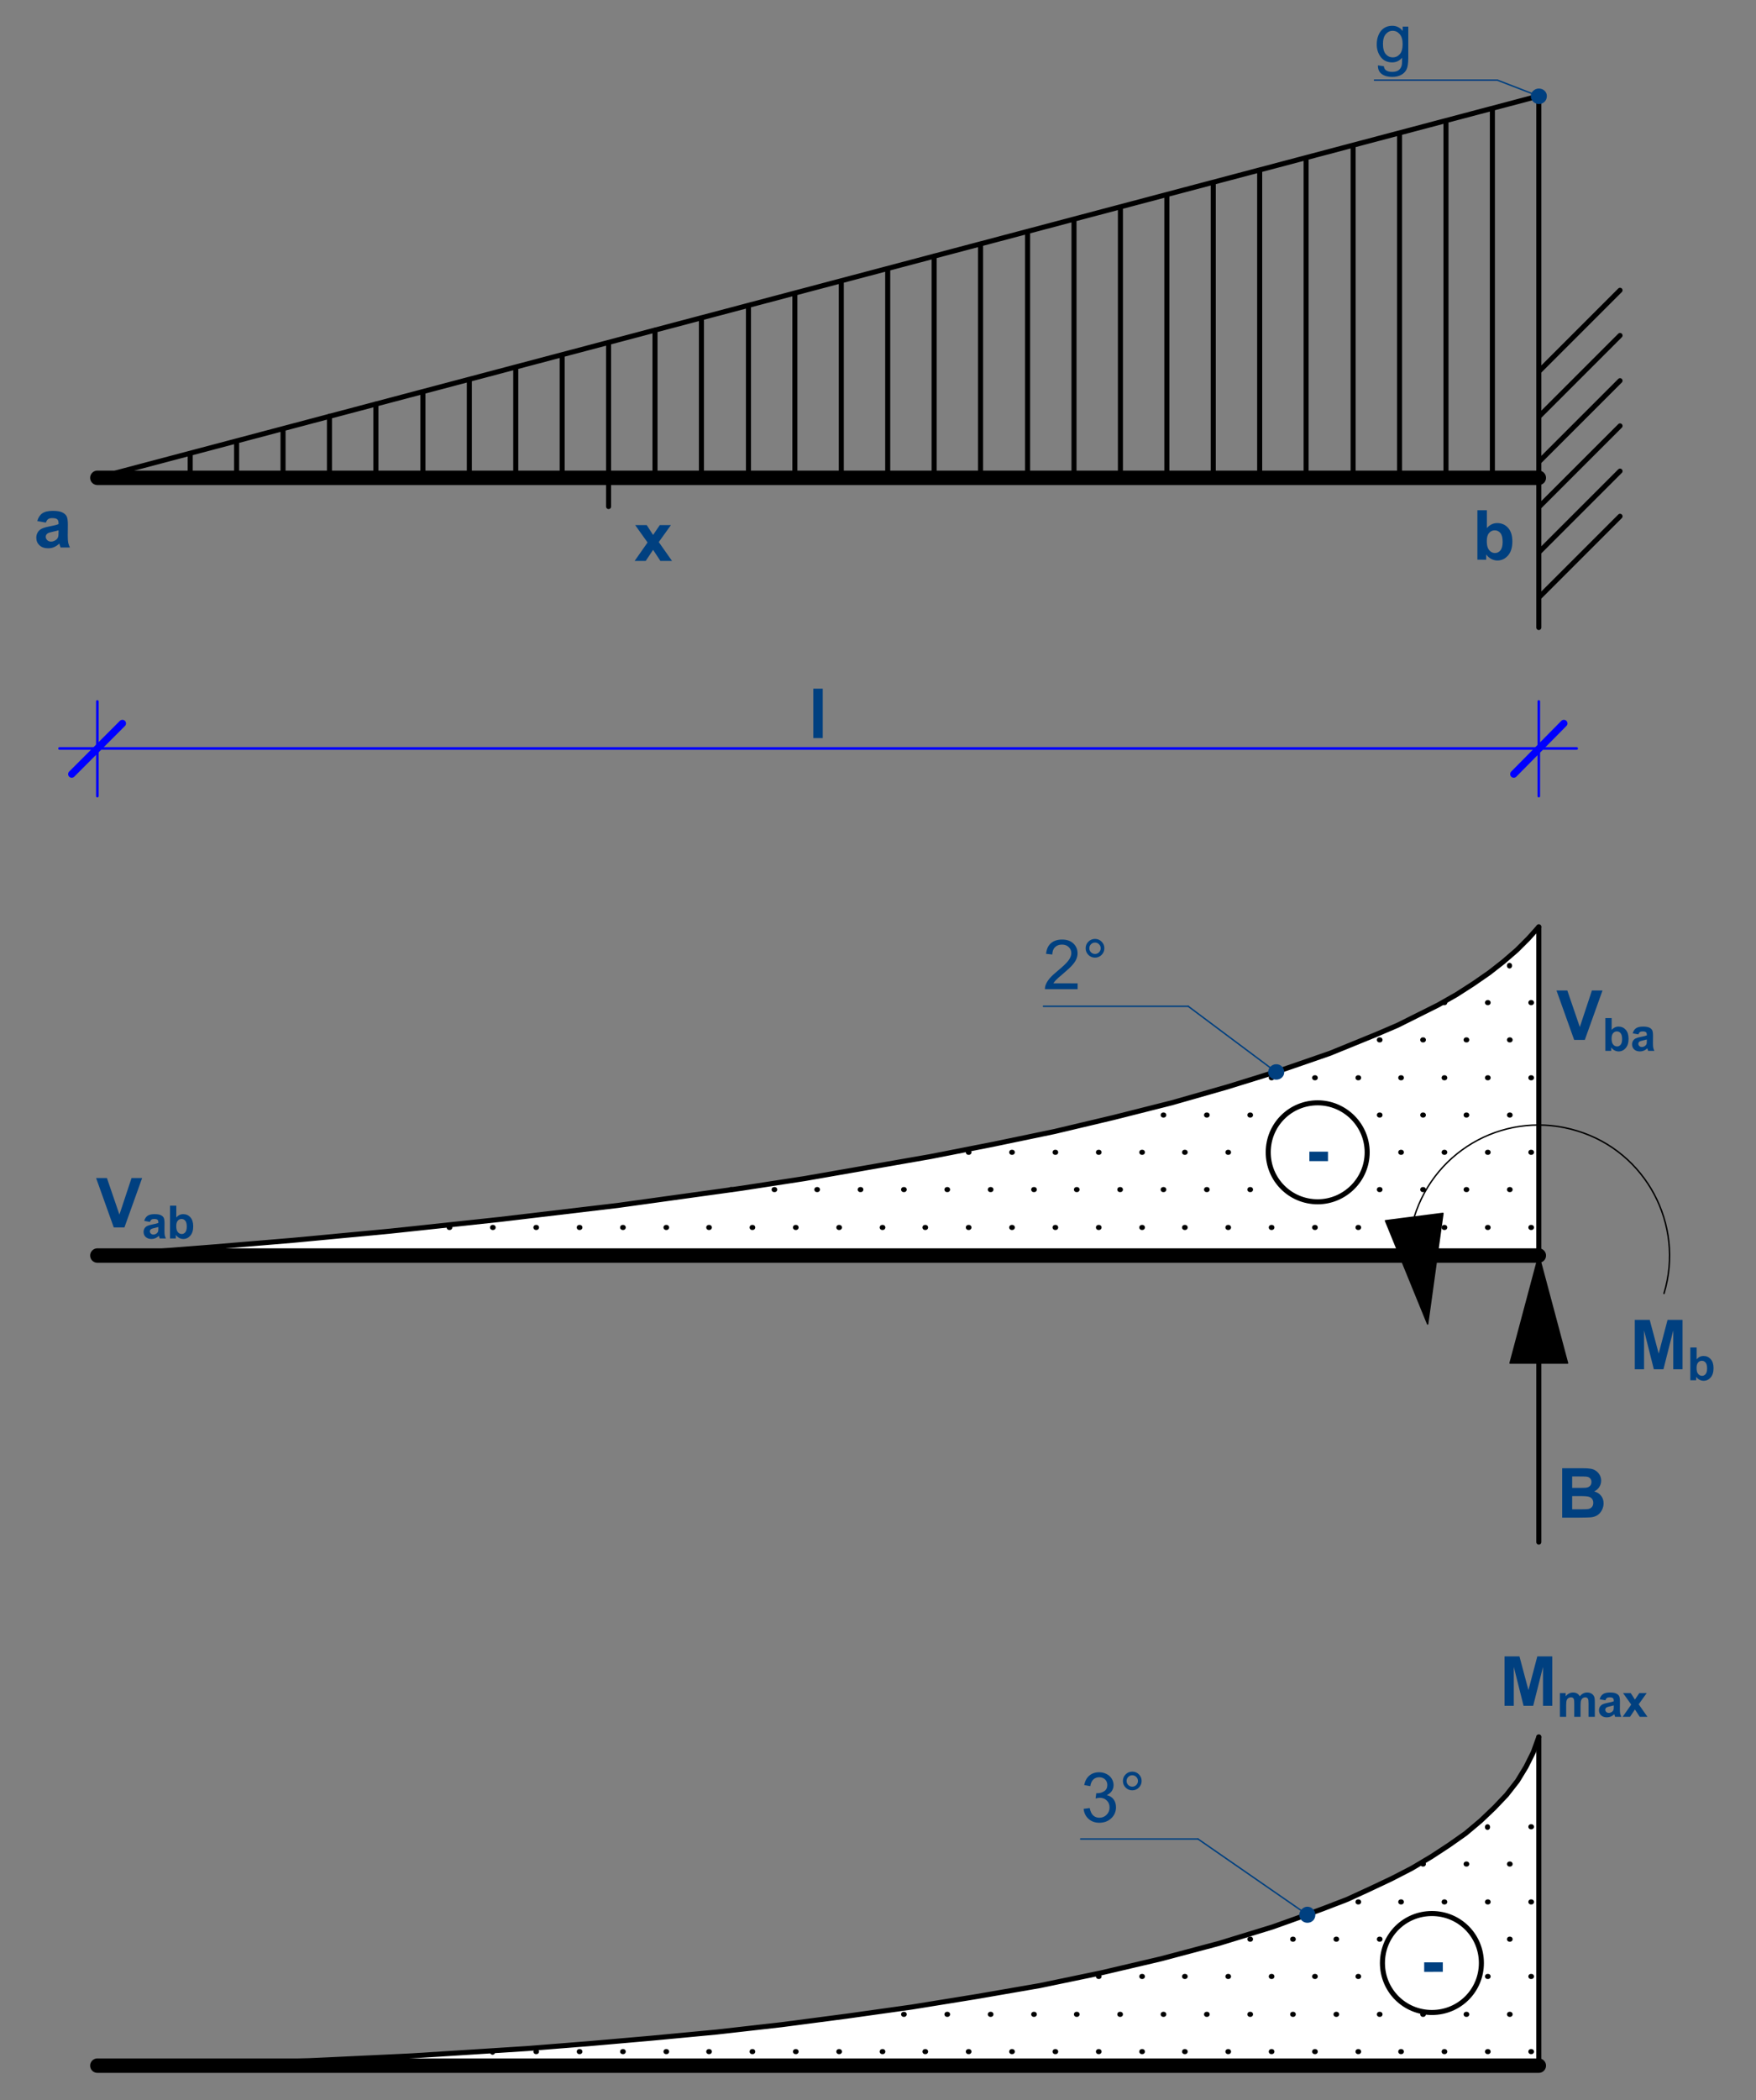 <svg xmlns="http://www.w3.org/2000/svg" width="460" height="550"><rect width="100%" height="100%" fill="#808080" stroke="none"/><path d="M403.104 454.9v86.08h-377.6l29.92-.32 29.92-.96 29.92-1.44 29.92-2.08 29.76-2.72 29.76-3.2 18.72-2.08 18.56-2.56 18.56-3.2 18.4-3.68 18.24-4.16 18.08-4.64 18.08-5.28 9.76-3.2 9.44-3.84 9.28-4.16 8.96-4.8 8.8-5.44 5.44-3.84 4.96-4.48 4.64-4.8 2.72-3.52 2.4-3.68 1.92-4 1.44-4" fill="#fff" fill-rule="evenodd"/><path d="M129.024 537.3v.16M140.384 537.3h.16M151.744 537.3h.16M163.104 537.3h.16M174.464 537.3h.16M185.664 537.3h.16M197.024 537.3h.16M208.384 537.3h.16M219.744 537.3h.16M231.104 537.3h.16M242.304 537.3h.16M253.664 537.3h.16M265.024 537.3h.16M276.384 537.3h.16M287.744 537.3h.16M299.104 537.3h.16M310.304 537.3h.16M321.664 537.3h.16M333.024 537.3h.16M344.384 537.3h.16M355.744 537.3h.16M366.944 537.3h.16M378.304 537.3h.16M389.664 537.3h.16M401.024 537.3h.16M287.744 517.62h.16M299.104 517.62h.16M310.304 517.62h.16M321.664 517.62h.16M333.024 517.62h.16M344.384 517.62h.16M355.744 517.62h.16M366.944 517.62h.16M378.304 517.62h.16M389.664 517.62h.16M401.024 517.62h.16M355.744 498.1h.16M366.944 498.1h.16M378.304 498.1h.16M389.664 498.1h.16M401.024 498.1h.16M389.664 478.42v.16M401.024 478.42h.16M236.704 527.54h.16M248.064 527.54h.16M259.424 527.54h.16M270.784 527.54h.16M281.984 527.54h.16M293.344 527.54h.16M304.704 527.54h.16M316.064 527.54h.16M327.424 527.54h.16M338.624 527.54h.16M349.984 527.54h.16M361.344 527.54h.16M372.704 527.54h.16M384.064 527.54h.16M395.424 527.54h.16M327.424 507.86h.16M338.624 507.86h.16M349.984 507.86h.16M361.344 507.86h.16M372.704 507.86h.16M384.064 507.86h.16M395.424 507.86h.16M372.704 488.18h.16M384.064 488.18h.16M395.424 488.18h.16" fill="none" stroke="#000" stroke-width="1.321" stroke-linecap="round" stroke-linejoin="round" stroke-miterlimit="10"/><path d="M403.104 242.74v86.08h-377.6l33.76-2.4 33.92-2.88 33.76-3.52 33.6-4.16 33.6-4.64 21.6-3.2 21.28-3.68 21.28-4.16 21.28-4.64 20.96-5.12 20.96-5.76 12.8-3.84 12.64-4.48 12.48-4.96 12.16-5.6 6.4-3.2 6.08-3.68 6.08-4.16 4.64-3.52 4.32-4.16 4-4.32" fill="#fff" fill-rule="evenodd"/><path d="M117.664 321.46h.16M129.024 321.46h.16M140.384 321.46h.16M151.744 321.46h.16M163.104 321.46h.16M174.464 321.46h.16M185.664 321.46h.16M197.024 321.46h.16M208.384 321.46h.16M219.744 321.46h.16M231.104 321.46h.16M242.304 321.46h.16M253.664 321.46h.16M265.024 321.46h.16M276.384 321.46h.16M287.744 321.46h.16M299.104 321.46h.16M310.304 321.46h.16M321.664 321.46h.16M333.024 321.46h.16M344.384 321.46h.16M355.744 321.46h.16M366.944 321.46h.16M378.304 321.46h.16M389.664 321.46h.16M401.024 321.46h.16M253.664 301.78h.16M265.024 301.78h.16M276.384 301.78h.16M287.744 301.78h.16M299.104 301.78h.16M310.304 301.78h.16M321.664 301.78h.16M333.024 301.78h.16M344.384 301.78h.16M355.744 301.78h.16M366.944 301.78h.16M378.304 301.78h.16M389.664 301.78h.16M401.024 301.78h.16M333.024 282.26h.16M344.384 282.26h.16M355.744 282.26h.16M366.944 282.26h.16M378.304 282.26h.16M389.664 282.26h.16M401.024 282.26h.16M378.304 262.58h.16M389.664 262.58h.16M401.024 262.58h.16M191.424 311.54h.16M202.784 311.54h.16M213.984 311.54h.16M225.344 311.54h.16M236.704 311.54h.16M248.064 311.54h.16M259.424 311.54h.16M270.784 311.54h.16M281.984 311.54h.16M293.344 311.54h.16M304.704 311.54h.16M316.064 311.54h.16M327.424 311.54h.16M338.624 311.54h.16M349.984 311.54h.16M361.344 311.54h.16M372.704 311.54h.16M384.064 311.54h.16M395.424 311.54h.16M304.704 292.02h.16M316.064 292.02h.16M327.424 292.02h.16M338.624 292.02h.16M349.984 292.02h.16M361.344 292.02h.16M372.704 292.02h.16M384.064 292.02h.16M395.424 292.02h.16M361.344 272.34h.16M372.704 272.34h.16M384.064 272.34h.16M395.424 272.34h.16M395.424 252.82v.16" fill="none" stroke="#000" stroke-width="1.321" stroke-linecap="round" stroke-linejoin="round" stroke-miterlimit="10"/><path d="M358.144 301.78l-.32 2.72-.8 2.56-1.44 2.4-1.76 1.92-2.24 1.6-2.4 1.12-2.72.64h-2.72l-2.56-.64-2.56-1.12-2.24-1.6-1.76-1.92-1.28-2.4-.96-2.56-.16-2.72.16-2.72.96-2.56 1.28-2.4 1.76-1.92 2.24-1.6 2.56-1.12 2.56-.48h2.72l2.72.48 2.4 1.12 2.24 1.6 1.76 1.92 1.44 2.4.8 2.56.32 2.72M388.064 514.1l-.32 2.72-.8 2.56-1.28 2.24-1.92 2.08-2.08 1.6-2.56 1.12-2.56.48h-2.72l-2.72-.48-2.4-1.12-2.24-1.6-1.76-2.08-1.44-2.24-.8-2.56-.32-2.72.32-2.72.8-2.56 1.44-2.4 1.76-1.92 2.24-1.6 2.4-1.12 2.72-.64h2.72l2.56.64 2.56 1.12 2.08 1.6 1.92 1.92 1.28 2.4.8 2.56.32 2.72" fill="#fff" fill-rule="evenodd"/><path d="M25.505 125.14h377.6M25.505 540.98h377.6M25.505 328.82h377.6" fill="none" stroke="#000" stroke-width="3.777" stroke-linecap="round" stroke-linejoin="round" stroke-miterlimit="10"/><path d="M403.104 164.34V84.5M403.104 97.3l21.28-21.28M403.104 109.14l21.28-21.28M403.104 120.98l21.28-21.28M403.104 132.82l21.28-21.28M403.104 144.66l21.28-21.28M403.104 156.5l21.28-21.28M403.104 454.9v86.08M403.104 125.14V87.38M159.424 117.94v14.72M403.104 125.14v-100M390.944 125.14V28.5M378.784 125.14V31.7M366.624 125.14V34.9M354.464 125.14V38.1M342.144 125.14V41.3M329.984 125.14V44.5M317.824 125.14V47.86M305.664 125.14V51.06M293.504 125.14V54.26M281.344 125.14V57.46M269.184 125.14V60.66M256.864 125.14V63.86M244.704 125.14V67.06M232.544 125.14V70.42M220.384 125.14V73.62M208.224 125.14V76.82M196.064 125.14V80.02M183.744 125.14V83.22M171.584 125.14V86.42M159.424 125.14V89.78M147.264 125.14V92.98M135.104 125.14V96.18M122.944 125.14V99.38M110.784 125.14v-22.56M98.465 125.14v-19.36M86.305 125.14v-16.16M74.145 125.14v-12.8M61.985 125.14v-9.6M49.825 125.14v-6.4M403.104 25.14l-377.6 100M403.104 242.74v86.08M403.104 356.98v46.88" fill="none" stroke="#000" stroke-width="1.321" stroke-linecap="round" stroke-linejoin="round" stroke-miterlimit="10"/><path d="M403.104 328.82l7.52 28.16M403.104 328.82l-7.52 28.16M410.624 356.98h-15.04" fill="none" stroke="#000" stroke-width=".377" stroke-linecap="round" stroke-linejoin="round" stroke-miterlimit="10"/><path d="M403.104 328.82l7.52 28.16h-15.04l7.52-28.16" fill-rule="evenodd"/><path d="M370.464 318.74c5.6-18.08 24.64-28.16 42.72-22.56 17.92 5.44 28.16 24.48 22.72 42.56M373.984 346.74l-11.04-27.04M373.984 346.74l4-28.96M362.944 319.7l15.04-1.92" fill="none" stroke="#000" stroke-width=".377" stroke-linecap="round" stroke-linejoin="round" stroke-miterlimit="10"/><path d="M373.984 346.74l-11.04-27.04 15.04-1.92-4 28.96" fill-rule="evenodd"/><path d="M358.144 301.78c0 7.2-5.92 12.96-12.96 12.96-7.2 0-12.96-5.76-12.96-12.96 0-7.2 5.76-12.96 12.96-12.96 7.04 0 12.96 5.76 12.96 12.96zM388.064 514.1c0 7.2-5.76 12.96-12.96 12.96-7.2 0-12.96-5.76-12.96-12.96 0-7.2 5.76-12.96 12.96-12.96 7.2 0 12.96 5.76 12.96 12.96zM25.505 540.98l15.04-.16M40.545 540.82l17.6-.48M58.145 540.34l22.72-.64M80.865 539.7l27.04-1.28M107.904 538.42l30.24-1.92M138.144 536.5l16.16-1.28M154.304 535.22l16.48-1.44M170.784 533.78l16.96-1.6M187.744 532.18l16.96-1.92M204.704 530.26l17.12-2.24M221.824 528.02l17.12-2.4M238.944 525.62l16.8-2.72M255.744 522.9l16.64-2.88M272.384 520.02l16.16-3.36M288.544 516.66l15.68-3.68M304.224 512.98l15.04-4M319.264 508.98l14.08-4.32M333.344 504.66l6.72-2.4M340.064 502.26l6.56-2.4M346.624 499.86l6.24-2.4M352.864 497.46l5.92-2.72M358.784 494.74l5.76-2.72M364.544 492.02l5.28-2.72M369.824 489.3l5.12-3.04M374.944 486.26l4.64-3.04M379.584 483.22l4.32-3.04M383.904 480.18l4-3.36M387.904 476.82l3.52-3.36M391.424 473.46l3.2-3.36M394.624 470.1l2.88-3.68M397.504 466.42l2.24-3.68M399.744 462.74l1.92-3.84M401.664 458.9l1.44-4M25.505 328.82l13.92-.96M39.425 327.86l16.32-1.28M55.745 326.58l21.12-1.76M76.865 324.82l25.44-2.4M102.305 322.42l28.48-3.04M130.784 319.38l31.04-3.68M161.824 315.7l32.32-4.48M194.144 311.22l16.64-2.56M210.784 308.66l16.48-2.88M227.264 305.78l16.48-2.88M243.744 302.9l16.32-3.2M260.064 299.7l16.16-3.36M276.224 296.34l15.52-3.68M291.744 292.66l15.2-3.84M306.944 288.82l14.56-4.16M321.504 284.66l13.92-4.32M335.424 280.34l12.96-4.48M348.384 275.86l12.16-4.96M360.544 270.9l5.6-2.4M366.144 268.5l5.44-2.72M371.584 265.78l5.12-2.56M376.704 263.22l4.8-2.72M381.504 260.5l4.48-2.88M385.984 257.62l4.16-2.88M390.144 254.74l3.68-2.88M393.824 251.86l3.52-3.04M397.344 248.82l3.04-3.04M400.384 245.78l2.72-3.04" fill="none" stroke="#000" stroke-width="1.321" stroke-linecap="round" stroke-linejoin="round" stroke-miterlimit="10"/><path d="M15.585 196.02h9.92M25.505 196.02h377.6" fill="none" stroke="#00f" stroke-width=".68" stroke-linecap="round" stroke-linejoin="round" stroke-miterlimit="10"/><path d="M32.065 189.46l-13.28 13.28M396.544 202.74l13.12-13.28" fill="none" stroke="#00f" stroke-width="1.888" stroke-linecap="round" stroke-linejoin="round" stroke-miterlimit="10"/><path d="M403.104 196.02h9.92M25.505 208.5v-24.8M403.104 208.5v-24.8" fill="none" stroke="#00f" stroke-width=".68" stroke-linecap="round" stroke-linejoin="round" stroke-miterlimit="10"/><path d="M213.044 193.3v-12.942h2.482V193.3z" aria-label="l" font-weight="700" font-size="13.568" font-family="Arial" fill="#004080"/><path d="M360.965 17.117l1.546.23q.097.715.538 1.041.592.442 1.617.442 1.104 0 1.705-.442.6-.441.812-1.235.124-.486.115-2.04-1.042 1.227-2.597 1.227-1.934 0-2.994-1.395-1.06-1.394-1.06-3.345 0-1.342.486-2.472.485-1.14 1.404-1.757.928-.618 2.173-.618 1.66 0 2.738 1.342v-1.13h1.467v8.104q0 2.19-.45 3.099-.443.918-1.414 1.448-.963.53-2.376.53-1.679 0-2.712-.76-1.034-.75-.998-2.269zm1.316-5.632q0 1.845.733 2.692.733.848 1.837.848 1.096 0 1.838-.839.742-.847.742-2.648 0-1.722-.769-2.596-.76-.874-1.837-.874-1.06 0-1.802.866-.742.856-.742 2.55z" aria-label="g" font-weight="400" font-size="13.568" font-family="Arial" fill="#004080"/><path d="M401.344 24.5l-9.12-3.52M405.024 25.14c0 1.12-.8 1.92-1.92 1.92-.96 0-1.92-.8-1.92-1.92 0-.96.96-1.76 1.92-1.76 1.12 0 1.92.8 1.92 1.76z" fill="none" stroke="#004080" stroke-width=".377" stroke-linecap="round" stroke-linejoin="round" stroke-miterlimit="10"/><path d="M405.024 25.14l-.16.8-.32.64-.64.32-.8.16-.64-.16-.64-.32-.48-.64-.16-.8.16-.64.48-.64.64-.32.64-.16.8.16.64.32.32.64.16.64" fill="#004080" fill-rule="evenodd"/><path d="M392.224 20.98h-22.08M370.144 20.98h-10.08" fill="none" stroke="#004080" stroke-width=".377" stroke-linecap="round" stroke-linejoin="round" stroke-miterlimit="10"/><g aria-label="3°" style="-inkscape-font-specification:Arial" font-weight="400" font-size="13.568" font-family="Arial" fill="#004080"><path d="M283.865 473.724l1.59-.212q.273 1.35.927 1.951.663.591 1.608.591 1.122 0 1.89-.776.777-.777.777-1.925 0-1.095-.715-1.8-.716-.716-1.82-.716-.45 0-1.122.177l.177-1.395q.16.017.256.017 1.016 0 1.829-.53.812-.529.812-1.632 0-.874-.591-1.448-.592-.574-1.529-.574-.927 0-1.545.583-.619.582-.795 1.748l-1.59-.283q.291-1.598 1.325-2.472 1.033-.883 2.57-.883 1.06 0 1.952.46.892.45 1.36 1.235.477.786.477 1.669 0 .838-.45 1.527t-1.334 1.095q1.149.265 1.784 1.103.636.83.636 2.084 0 1.695-1.236 2.878-1.237 1.174-3.127 1.174-1.705 0-2.835-1.015-1.122-1.016-1.281-2.631zM294.156 466.423q0-1.015.715-1.73.725-.715 1.731-.715 1.025 0 1.74.715.716.715.716 1.73 0 1.015-.724 1.74-.716.714-1.732.714-1.006 0-1.73-.715-.716-.715-.716-1.739zm.963 0q0 .618.432 1.06.442.432 1.06.432.61 0 1.043-.433.441-.441.441-1.059 0-.618-.441-1.05-.433-.442-1.043-.442-.618 0-1.06.441-.432.433-.432 1.051z"/></g><path d="M340.864 500.34l-27.04-18.72M344.384 501.46c0 1.12-.8 1.92-1.92 1.92-.96 0-1.92-.8-1.92-1.92 0-.96.96-1.92 1.92-1.92 1.12 0 1.92.96 1.92 1.92z" fill="none" stroke="#004080" stroke-width=".377" stroke-linecap="round" stroke-linejoin="round" stroke-miterlimit="10"/><path d="M344.384 501.46l-.16.8-.48.48-.48.48-.8.16-.64-.16-.64-.48-.48-.48-.16-.8.16-.64.48-.64.64-.48.64-.16.8.16.48.48.48.64.16.64" fill="#004080" fill-rule="evenodd"/><path d="M313.824 481.62h-13.44M300.384 481.62h-17.28" fill="none" stroke="#004080" stroke-width=".377" stroke-linecap="round" stroke-linejoin="round" stroke-miterlimit="10"/><g aria-label="2°" style="-inkscape-font-specification:Arial" font-weight="400" font-size="13.568" font-family="Arial" fill="#004080"><path d="M282.292 257.533v1.527h-8.56q-.017-.574.186-1.103.327-.874 1.043-1.722.724-.847 2.084-1.96 2.111-1.73 2.853-2.736.742-1.015.742-1.916 0-.945-.68-1.589-.671-.653-1.758-.653-1.148 0-1.837.688-.689.689-.698 1.907l-1.634-.168q.168-1.827 1.263-2.78 1.095-.963 2.942-.963 1.863 0 2.95 1.033 1.086 1.033 1.086 2.56 0 .777-.318 1.528-.318.75-1.06 1.58-.733.83-2.446 2.278-1.431 1.2-1.838 1.633-.406.423-.671.856zM284.396 248.343q0-1.015.715-1.73.725-.715 1.731-.715 1.025 0 1.74.715.716.715.716 1.73 0 1.015-.724 1.74-.716.714-1.732.714-1.006 0-1.73-.715-.716-.715-.716-1.739zm.963 0q0 .618.432 1.06.442.432 1.06.432.61 0 1.043-.433.441-.441.441-1.059 0-.618-.441-1.05-.433-.442-1.043-.442-.618 0-1.06.441-.432.433-.432 1.051z"/></g><path d="M332.864 279.7l-21.6-16.16M336.224 280.82c0 .96-.8 1.76-1.92 1.76-.96 0-1.92-.8-1.92-1.76 0-1.12.96-1.92 1.92-1.92 1.12 0 1.92.8 1.92 1.92z" fill="none" stroke="#004080" stroke-width=".377" stroke-linecap="round" stroke-linejoin="round" stroke-miterlimit="10"/><path d="M336.224 280.82l-.16.64-.48.64-.48.32-.8.16-.64-.16-.64-.32-.48-.64-.16-.64.16-.8.48-.64.64-.32.64-.16.8.16.48.32.48.64.16.8" fill="#004080" fill-rule="evenodd"/><path d="M311.264 263.54h-20.64M290.624 263.54h-17.28" fill="none" stroke="#004080" stroke-width=".377" stroke-linecap="round" stroke-linejoin="round" stroke-miterlimit="10"/><path d="M166.251 146.9l3.383-4.829-3.242-4.546h3.03l1.66 2.578 1.75-2.578h2.915l-3.18 4.44 3.471 4.935h-3.047l-1.908-2.904-1.926 2.904z" aria-label="x" font-weight="700" font-size="13.568" font-family="Arial" fill="#004080"/><path style="-inkscape-font-specification:'Arial Bold'" d="M12.017 136.865l-2.253-.406q.38-1.36 1.307-2.013.928-.653 2.756-.653 1.661 0 2.474.397.812.389 1.14.998.335.6.335 2.216l-.027 2.895q0 1.236.115 1.828.124.582.45 1.253H15.86q-.097-.247-.239-.732-.061-.221-.088-.292-.636.618-1.36.927-.724.31-1.546.31-1.449 0-2.288-.787-.83-.785-.83-1.986 0-.794.38-1.412.38-.627 1.06-.954.689-.335 1.978-.582 1.74-.327 2.412-.61v-.247q0-.715-.354-1.015-.353-.309-1.333-.309-.663 0-1.034.265-.37.256-.6.91zm3.32 2.013q-.476.159-1.51.38-1.033.22-1.351.432-.486.344-.486.874 0 .521.389.9.388.38.989.38.671 0 1.28-.441.451-.336.593-.821.097-.318.097-1.21zM387.016 146.58v-12.942h2.482v4.662q1.148-1.307 2.72-1.307 1.714 0 2.836 1.245 1.122 1.236 1.122 3.557 0 2.402-1.148 3.7-1.14 1.297-2.774 1.297-.804 0-1.59-.397-.777-.406-1.343-1.192v1.377zm2.464-4.89q0 1.456.46 2.154.644.988 1.713.988.822 0 1.396-.697.583-.706.583-2.216 0-1.607-.583-2.313-.583-.715-1.493-.715-.892 0-1.484.697-.592.689-.592 2.102zM409.229 384.518h5.176q1.537 0 2.287.133.76.123 1.352.53.6.406.998 1.085.398.671.398 1.51 0 .91-.495 1.668-.486.76-1.325 1.14 1.184.344 1.82 1.173.636.83.636 1.951 0 .883-.416 1.722-.406.83-1.121 1.333-.707.494-1.75.61-.653.07-3.153.087h-4.407zm2.614 2.154v2.993h1.714q1.528 0 1.899-.044.671-.08 1.05-.46.39-.388.39-1.014 0-.6-.336-.971-.327-.38-.98-.46-.39-.044-2.235-.044zm0 5.147v3.46h2.42q1.414 0 1.793-.079.583-.106.946-.512.37-.415.37-1.103 0-.583-.282-.989-.283-.406-.822-.591-.53-.186-2.314-.186zM29.802 321.46l-4.628-12.942h2.835l3.277 9.579 3.171-9.579h2.774l-4.637 12.942z" font-weight="700" font-family="Arial" fill="#004080"/><g style="-inkscape-font-specification:'Arial Bold'" aria-label="ab" font-weight="700" font-size="9.005" font-family="Arial" fill="#004080"><path d="M39.277 320.016l-1.494-.27q.252-.902.867-1.335.616-.434 1.83-.434 1.101 0 1.64.264.54.258.757.662.223.398.223 1.47l-.018 1.922q0 .82.076 1.213.082.387.3.832h-1.63q-.065-.164-.159-.486-.04-.146-.058-.193-.422.41-.903.615-.48.205-1.026.205-.961 0-1.518-.522-.551-.521-.551-1.318 0-.527.252-.937.252-.416.703-.633.457-.223 1.313-.387 1.155-.217 1.6-.404v-.164q0-.475-.234-.674-.234-.205-.885-.205-.44 0-.686.176-.246.17-.399.603zm2.205 1.336q-.317.106-1.003.252-.686.146-.897.287-.322.229-.322.58 0 .346.258.598t.656.252q.446 0 .85-.293.3-.223.393-.545.065-.211.065-.803zM44.536 324.34v-8.59h1.647v3.094q.762-.867 1.806-.867 1.137 0 1.882.826.744.82.744 2.362 0 1.593-.762 2.455-.756.86-1.84.86-.534 0-1.056-.263-.516-.27-.89-.79v.913zm1.636-3.246q0 .967.304 1.43.428.656 1.138.656.545 0 .926-.463.387-.468.387-1.47 0-1.067-.387-1.536-.387-.474-.99-.474-.593 0-.986.463-.392.457-.392 1.394z"/></g><path d="M412.365 272.34l-4.629-12.942h2.836l3.277 9.579 3.17-9.579h2.774l-4.637 12.942z" aria-label="V" font-weight="700" font-size="13.568" font-family="Arial" fill="#004080"/><g style="-inkscape-font-specification:'Arial Bold'" aria-label="ba" font-weight="700" font-size="9.005" font-family="Arial" fill="#004080"><path d="M420.536 275.22v-8.59h1.648v3.094q.762-.867 1.805-.867 1.138 0 1.882.826.745.82.745 2.362 0 1.593-.762 2.455-.757.86-1.841.86-.534 0-1.055-.263-.516-.27-.891-.79v.913zm1.636-3.246q0 .967.305 1.43.428.656 1.137.656.545 0 .927-.463.386-.468.386-1.47 0-1.067-.386-1.536-.387-.474-.991-.474-.592 0-.985.463-.393.457-.393 1.394zM429.198 270.896l-1.495-.27q.252-.902.868-1.335.615-.434 1.829-.434 1.102 0 1.641.264.54.258.756.662.223.398.223 1.47l-.017 1.922q0 .82.076 1.213.082.387.299.832h-1.63q-.064-.164-.158-.486-.041-.146-.059-.193-.422.41-.903.615-.48.205-1.026.205-.961 0-1.518-.522-.551-.521-.551-1.318 0-.527.252-.937.252-.416.704-.633.457-.223 1.313-.387 1.155-.217 1.6-.404v-.164q0-.475-.234-.674-.235-.205-.886-.205-.44 0-.685.176-.247.17-.4.603zm2.204 1.336q-.316.106-1.002.252-.686.146-.897.287-.323.229-.323.58 0 .346.258.598t.657.252q.445 0 .85-.293.299-.223.393-.545.064-.211.064-.803z"/></g><path d="M394.124 446.742V433.8h3.913l2.35 8.828 2.323-8.828h3.922v12.942h-2.43v-10.188l-2.57 10.188h-2.517l-2.562-10.188v10.188z" aria-label="M" font-weight="700" font-size="13.568" font-family="Arial" fill="#004080"/><g style="-inkscape-font-specification:'Arial Bold'" aria-label="max" font-weight="700" font-size="9.005" font-family="Arial" fill="#004080"><path d="M408.622 443.4h1.518v.849q.815-.99 1.94-.99.599 0 1.038.246.44.246.721.744.41-.498.886-.744.475-.247 1.014-.247.686 0 1.16.282.475.275.71.814.17.399.17 1.29v3.978h-1.647v-3.557q0-.926-.17-1.195-.229-.352-.704-.352-.346 0-.65.211-.305.211-.44.621-.135.405-.135 1.283v2.989h-1.647v-3.41q0-.909-.088-1.172-.088-.264-.276-.393-.182-.129-.498-.129-.381 0-.686.205-.305.205-.44.592-.129.387-.129 1.283v3.024h-1.647zM420.536 445.297l-1.495-.269q.252-.902.868-1.336.615-.434 1.829-.434 1.102 0 1.641.264.54.258.757.662.222.399.222 1.47l-.017 1.923q0 .82.076 1.213.082.386.299.832h-1.63q-.064-.164-.158-.487-.041-.146-.059-.193-.422.41-.902.615-.481.205-1.026.205-.962 0-1.519-.521-.55-.522-.55-1.319 0-.527.251-.937.252-.416.704-.633.457-.222 1.313-.387 1.155-.216 1.6-.404v-.164q0-.475-.234-.674-.235-.205-.885-.205-.44 0-.686.176-.246.17-.399.603zm2.204 1.336q-.316.106-1.002.252-.686.147-.897.287-.322.229-.322.58 0 .346.257.598.258.252.657.252.446 0 .85-.293.3-.222.393-.545.064-.21.064-.802zM425.074 449.622l2.245-3.205-2.152-3.018h2.011l1.102 1.711 1.161-1.71h1.935l-2.11 2.946 2.303 3.276h-2.022l-1.267-1.928-1.278 1.928z"/></g><path d="M428.246 358.605v-12.942h3.913l2.35 8.828 2.323-8.828h3.922v12.942h-2.43v-10.187l-2.57 10.187h-2.517l-2.562-10.187v10.187z" aria-label="M" font-weight="700" font-size="13.568" font-family="Arial" fill="#004080"/><path d="M442.797 361.485v-8.59h1.647v3.094q.762-.867 1.806-.867 1.137 0 1.881.826.745.82.745 2.362 0 1.593-.762 2.455-.756.861-1.84.861-.534 0-1.056-.264-.516-.27-.891-.79v.913zm1.635-3.246q0 .967.305 1.43.428.656 1.137.656.546 0 .927-.463.387-.468.387-1.47 0-1.067-.387-1.536-.387-.474-.991-.474-.592 0-.985.463-.393.457-.393 1.394z" aria-label="b" font-weight="700" font-size="9.005" font-family="Arial" fill="#004080"/><g style="-inkscape-font-specification:'Arial Bold'" aria-label="--" font-weight="700" font-size="13.568" font-family="Arial" fill="#004080"><path d="M343 304.089v-2.481h4.877v2.48zM373.08 516.409v-2.481h4.877v2.48z"/></g></svg>